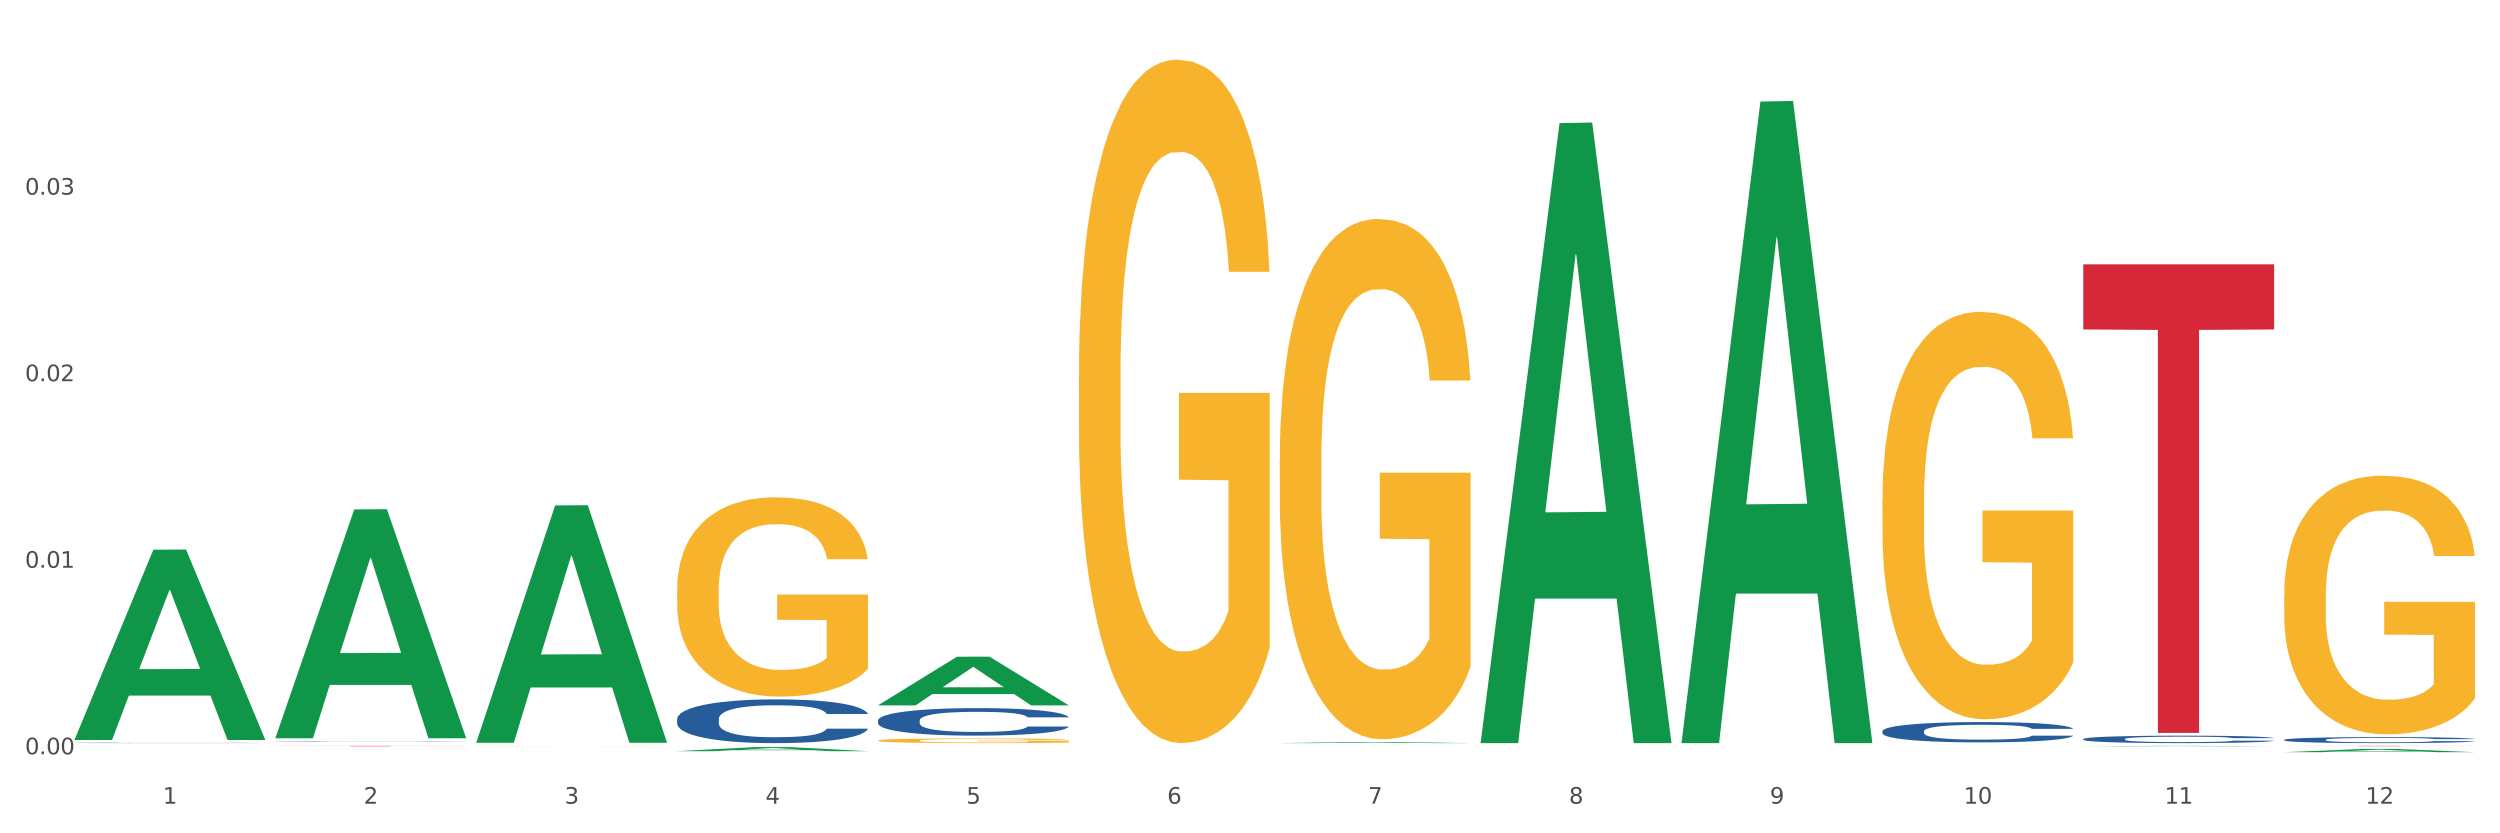 <?xml version="1.0" encoding="utf-8" standalone="no"?>
<!DOCTYPE svg PUBLIC "-//W3C//DTD SVG 1.1//EN"
  "http://www.w3.org/Graphics/SVG/1.1/DTD/svg11.dtd">
<svg xmlns:xlink="http://www.w3.org/1999/xlink" width="1080pt" height="360pt" viewBox="0 0 1080 360" xmlns="http://www.w3.org/2000/svg" version="1.1">
 <rect x="0" y="0" width="1080" height="360" fill="#333333" stroke="none"/>
 <defs>
  <style type="text/css">*{stroke-linejoin: round; stroke-linecap: butt}</style>
 </defs>
 <g id="figure_1">
  <g id="patch_1">
   <path d="M 0 360 
L 1080 360 
L 1080 0 
L 0 0 
z
" style="fill: #ffffff; stroke: #ffffff; stroke-linejoin: miter"/>
  </g>
  <g id="axes_1">
   <g id="matplotlib.axis_1">
    <g id="xtick_1">
     <g id="text_1">
      <!-- 1 -->
      <g style="fill: #4d4d4d" transform="translate(70.342 347.204) scale(0.096 -0.096)">
       <defs>
        <path id="DejaVuSans-31" d="M 794 531 
L 1825 531 
L 1825 4091 
L 703 3866 
L 703 4441 
L 1819 4666 
L 2450 4666 
L 2450 531 
L 3481 531 
L 3481 0 
L 794 0 
L 794 531 
z
" transform="scale(0.016)"/>
       </defs>
       <use xlink:href="#DejaVuSans-31"/>
      </g>
     </g>
    </g>
    <g id="xtick_2">
     <g id="text_2">
      <!-- 2 -->
      <g style="fill: #4d4d4d" transform="translate(157.122 347.204) scale(0.096 -0.096)">
       <defs>
        <path id="DejaVuSans-32" d="M 1228 531 
L 3431 531 
L 3431 0 
L 469 0 
L 469 531 
Q 828 903 1448 1529 
Q 2069 2156 2228 2338 
Q 2531 2678 2651 2914 
Q 2772 3150 2772 3378 
Q 2772 3750 2511 3984 
Q 2250 4219 1831 4219 
Q 1534 4219 1204 4116 
Q 875 4013 500 3803 
L 500 4441 
Q 881 4594 1212 4672 
Q 1544 4750 1819 4750 
Q 2544 4750 2975 4387 
Q 3406 4025 3406 3419 
Q 3406 3131 3298 2873 
Q 3191 2616 2906 2266 
Q 2828 2175 2409 1742 
Q 1991 1309 1228 531 
z
" transform="scale(0.016)"/>
       </defs>
       <use xlink:href="#DejaVuSans-32"/>
      </g>
     </g>
    </g>
    <g id="xtick_3">
     <g id="text_3">
      <!-- 3 -->
      <g style="fill: #4d4d4d" transform="translate(243.902 347.204) scale(0.096 -0.096)">
       <defs>
        <path id="DejaVuSans-33" d="M 2597 2516 
Q 3050 2419 3304 2112 
Q 3559 1806 3559 1356 
Q 3559 666 3084 287 
Q 2609 -91 1734 -91 
Q 1441 -91 1130 -33 
Q 819 25 488 141 
L 488 750 
Q 750 597 1062 519 
Q 1375 441 1716 441 
Q 2309 441 2620 675 
Q 2931 909 2931 1356 
Q 2931 1769 2642 2001 
Q 2353 2234 1838 2234 
L 1294 2234 
L 1294 2753 
L 1863 2753 
Q 2328 2753 2575 2939 
Q 2822 3125 2822 3475 
Q 2822 3834 2567 4026 
Q 2313 4219 1838 4219 
Q 1578 4219 1281 4162 
Q 984 4106 628 3988 
L 628 4550 
Q 988 4650 1302 4700 
Q 1616 4750 1894 4750 
Q 2613 4750 3031 4423 
Q 3450 4097 3450 3541 
Q 3450 3153 3228 2886 
Q 3006 2619 2597 2516 
z
" transform="scale(0.016)"/>
       </defs>
       <use xlink:href="#DejaVuSans-33"/>
      </g>
     </g>
    </g>
    <g id="xtick_4">
     <g id="text_4">
      <!-- 4 -->
      <g style="fill: #4d4d4d" transform="translate(330.683 347.204) scale(0.096 -0.096)">
       <defs>
        <path id="DejaVuSans-34" d="M 2419 4116 
L 825 1625 
L 2419 1625 
L 2419 4116 
z
M 2253 4666 
L 3047 4666 
L 3047 1625 
L 3713 1625 
L 3713 1100 
L 3047 1100 
L 3047 0 
L 2419 0 
L 2419 1100 
L 313 1100 
L 313 1709 
L 2253 4666 
z
" transform="scale(0.016)"/>
       </defs>
       <use xlink:href="#DejaVuSans-34"/>
      </g>
     </g>
    </g>
    <g id="xtick_5">
     <g id="text_5">
      <!-- 5 -->
      <g style="fill: #4d4d4d" transform="translate(417.463 347.204) scale(0.096 -0.096)">
       <defs>
        <path id="DejaVuSans-35" d="M 691 4666 
L 3169 4666 
L 3169 4134 
L 1269 4134 
L 1269 2991 
Q 1406 3038 1543 3061 
Q 1681 3084 1819 3084 
Q 2600 3084 3056 2656 
Q 3513 2228 3513 1497 
Q 3513 744 3044 326 
Q 2575 -91 1722 -91 
Q 1428 -91 1123 -41 
Q 819 9 494 109 
L 494 744 
Q 775 591 1075 516 
Q 1375 441 1709 441 
Q 2250 441 2565 725 
Q 2881 1009 2881 1497 
Q 2881 1984 2565 2268 
Q 2250 2553 1709 2553 
Q 1456 2553 1204 2497 
Q 953 2441 691 2322 
L 691 4666 
z
" transform="scale(0.016)"/>
       </defs>
       <use xlink:href="#DejaVuSans-35"/>
      </g>
     </g>
    </g>
    <g id="xtick_6">
     <g id="text_6">
      <!-- 6 -->
      <g style="fill: #4d4d4d" transform="translate(504.243 347.204) scale(0.096 -0.096)">
       <defs>
        <path id="DejaVuSans-36" d="M 2113 2584 
Q 1688 2584 1439 2293 
Q 1191 2003 1191 1497 
Q 1191 994 1439 701 
Q 1688 409 2113 409 
Q 2538 409 2786 701 
Q 3034 994 3034 1497 
Q 3034 2003 2786 2293 
Q 2538 2584 2113 2584 
z
M 3366 4563 
L 3366 3988 
Q 3128 4100 2886 4159 
Q 2644 4219 2406 4219 
Q 1781 4219 1451 3797 
Q 1122 3375 1075 2522 
Q 1259 2794 1537 2939 
Q 1816 3084 2150 3084 
Q 2853 3084 3261 2657 
Q 3669 2231 3669 1497 
Q 3669 778 3244 343 
Q 2819 -91 2113 -91 
Q 1303 -91 875 529 
Q 447 1150 447 2328 
Q 447 3434 972 4092 
Q 1497 4750 2381 4750 
Q 2619 4750 2861 4703 
Q 3103 4656 3366 4563 
z
" transform="scale(0.016)"/>
       </defs>
       <use xlink:href="#DejaVuSans-36"/>
      </g>
     </g>
    </g>
    <g id="xtick_7">
     <g id="text_7">
      <!-- 7 -->
      <g style="fill: #4d4d4d" transform="translate(591.024 347.204) scale(0.096 -0.096)">
       <defs>
        <path id="DejaVuSans-37" d="M 525 4666 
L 3525 4666 
L 3525 4397 
L 1831 0 
L 1172 0 
L 2766 4134 
L 525 4134 
L 525 4666 
z
" transform="scale(0.016)"/>
       </defs>
       <use xlink:href="#DejaVuSans-37"/>
      </g>
     </g>
    </g>
    <g id="xtick_8">
     <g id="text_8">
      <!-- 8 -->
      <g style="fill: #4d4d4d" transform="translate(677.804 347.204) scale(0.096 -0.096)">
       <defs>
        <path id="DejaVuSans-38" d="M 2034 2216 
Q 1584 2216 1326 1975 
Q 1069 1734 1069 1313 
Q 1069 891 1326 650 
Q 1584 409 2034 409 
Q 2484 409 2743 651 
Q 3003 894 3003 1313 
Q 3003 1734 2745 1975 
Q 2488 2216 2034 2216 
z
M 1403 2484 
Q 997 2584 770 2862 
Q 544 3141 544 3541 
Q 544 4100 942 4425 
Q 1341 4750 2034 4750 
Q 2731 4750 3128 4425 
Q 3525 4100 3525 3541 
Q 3525 3141 3298 2862 
Q 3072 2584 2669 2484 
Q 3125 2378 3379 2068 
Q 3634 1759 3634 1313 
Q 3634 634 3220 271 
Q 2806 -91 2034 -91 
Q 1263 -91 848 271 
Q 434 634 434 1313 
Q 434 1759 690 2068 
Q 947 2378 1403 2484 
z
M 1172 3481 
Q 1172 3119 1398 2916 
Q 1625 2713 2034 2713 
Q 2441 2713 2670 2916 
Q 2900 3119 2900 3481 
Q 2900 3844 2670 4047 
Q 2441 4250 2034 4250 
Q 1625 4250 1398 4047 
Q 1172 3844 1172 3481 
z
" transform="scale(0.016)"/>
       </defs>
       <use xlink:href="#DejaVuSans-38"/>
      </g>
     </g>
    </g>
    <g id="xtick_9">
     <g id="text_9">
      <!-- 9 -->
      <g style="fill: #4d4d4d" transform="translate(764.584 347.204) scale(0.096 -0.096)">
       <defs>
        <path id="DejaVuSans-39" d="M 703 97 
L 703 672 
Q 941 559 1184 500 
Q 1428 441 1663 441 
Q 2288 441 2617 861 
Q 2947 1281 2994 2138 
Q 2813 1869 2534 1725 
Q 2256 1581 1919 1581 
Q 1219 1581 811 2004 
Q 403 2428 403 3163 
Q 403 3881 828 4315 
Q 1253 4750 1959 4750 
Q 2769 4750 3195 4129 
Q 3622 3509 3622 2328 
Q 3622 1225 3098 567 
Q 2575 -91 1691 -91 
Q 1453 -91 1209 -44 
Q 966 3 703 97 
z
M 1959 2075 
Q 2384 2075 2632 2365 
Q 2881 2656 2881 3163 
Q 2881 3666 2632 3958 
Q 2384 4250 1959 4250 
Q 1534 4250 1286 3958 
Q 1038 3666 1038 3163 
Q 1038 2656 1286 2365 
Q 1534 2075 1959 2075 
z
" transform="scale(0.016)"/>
       </defs>
       <use xlink:href="#DejaVuSans-39"/>
      </g>
     </g>
    </g>
    <g id="xtick_10">
     <g id="text_10">
      <!-- 10 -->
      <g style="fill: #4d4d4d" transform="translate(848.311 347.204) scale(0.096 -0.096)">
       <defs>
        <path id="DejaVuSans-30" d="M 2034 4250 
Q 1547 4250 1301 3770 
Q 1056 3291 1056 2328 
Q 1056 1369 1301 889 
Q 1547 409 2034 409 
Q 2525 409 2770 889 
Q 3016 1369 3016 2328 
Q 3016 3291 2770 3770 
Q 2525 4250 2034 4250 
z
M 2034 4750 
Q 2819 4750 3233 4129 
Q 3647 3509 3647 2328 
Q 3647 1150 3233 529 
Q 2819 -91 2034 -91 
Q 1250 -91 836 529 
Q 422 1150 422 2328 
Q 422 3509 836 4129 
Q 1250 4750 2034 4750 
z
" transform="scale(0.016)"/>
       </defs>
       <use xlink:href="#DejaVuSans-31"/>
       <use xlink:href="#DejaVuSans-30" transform="translate(63.623 0)"/>
      </g>
     </g>
    </g>
    <g id="xtick_11">
     <g id="text_11">
      <!-- 11 -->
      <g style="fill: #4d4d4d" transform="translate(935.091 347.204) scale(0.096 -0.096)">
       <use xlink:href="#DejaVuSans-31"/>
       <use xlink:href="#DejaVuSans-31" transform="translate(63.623 0)"/>
      </g>
     </g>
    </g>
    <g id="xtick_12">
     <g id="text_12">
      <!-- 12 -->
      <g style="fill: #4d4d4d" transform="translate(1021.871 347.204) scale(0.096 -0.096)">
       <use xlink:href="#DejaVuSans-31"/>
       <use xlink:href="#DejaVuSans-32" transform="translate(63.623 0)"/>
      </g>
     </g>
    </g>
    <g id="xtick_13"/>
    <g id="xtick_14"/>
    <g id="xtick_15"/>
    <g id="xtick_16"/>
    <g id="xtick_17"/>
    <g id="xtick_18"/>
    <g id="xtick_19"/>
    <g id="xtick_20"/>
    <g id="xtick_21"/>
    <g id="xtick_22"/>
    <g id="xtick_23"/>
   </g>
   <g id="matplotlib.axis_2">
    <g id="ytick_1">
     <g id="text_13">
      <!-- 0.00 -->
      <g style="fill: #4d4d4d" transform="translate(10.8 325.859) scale(0.096 -0.096)">
       <defs>
        <path id="DejaVuSans-2e" d="M 684 794 
L 1344 794 
L 1344 0 
L 684 0 
L 684 794 
z
" transform="scale(0.016)"/>
       </defs>
       <use xlink:href="#DejaVuSans-30"/>
       <use xlink:href="#DejaVuSans-2e" transform="translate(63.623 0)"/>
       <use xlink:href="#DejaVuSans-30" transform="translate(95.41 0)"/>
       <use xlink:href="#DejaVuSans-30" transform="translate(159.033 0)"/>
      </g>
     </g>
    </g>
    <g id="ytick_2">
     <g id="text_14">
      <!-- 0.01 -->
      <g style="fill: #4d4d4d" transform="translate(10.8 245.27) scale(0.096 -0.096)">
       <use xlink:href="#DejaVuSans-30"/>
       <use xlink:href="#DejaVuSans-2e" transform="translate(63.623 0)"/>
       <use xlink:href="#DejaVuSans-30" transform="translate(95.41 0)"/>
       <use xlink:href="#DejaVuSans-31" transform="translate(159.033 0)"/>
      </g>
     </g>
    </g>
    <g id="ytick_3">
     <g id="text_15">
      <!-- 0.02 -->
      <g style="fill: #4d4d4d" transform="translate(10.8 164.68) scale(0.096 -0.096)">
       <use xlink:href="#DejaVuSans-30"/>
       <use xlink:href="#DejaVuSans-2e" transform="translate(63.623 0)"/>
       <use xlink:href="#DejaVuSans-30" transform="translate(95.41 0)"/>
       <use xlink:href="#DejaVuSans-32" transform="translate(159.033 0)"/>
      </g>
     </g>
    </g>
    <g id="ytick_4">
     <g id="text_16">
      <!-- 0.03 -->
      <g style="fill: #4d4d4d" transform="translate(10.8 84.09) scale(0.096 -0.096)">
       <use xlink:href="#DejaVuSans-30"/>
       <use xlink:href="#DejaVuSans-2e" transform="translate(63.623 0)"/>
       <use xlink:href="#DejaVuSans-30" transform="translate(95.41 0)"/>
       <use xlink:href="#DejaVuSans-33" transform="translate(159.033 0)"/>
      </g>
     </g>
    </g>
    <g id="ytick_5"/>
    <g id="ytick_6"/>
    <g id="ytick_7"/>
    <g id="ytick_8"/>
   </g>
   <g id="PolyCollection_1">
    <path d="M 32.175 319.513 
L 32.26 319.436 
L 66.256 237.471 
L 80.365 237.394 
L 114.616 319.667 
L 98.298 319.667 
L 90.904 300.509 
L 55.803 300.509 
L 55.548 300.818 
L 48.408 319.667 
L 32.175 319.667 
L 32.175 319.513 
L 60.222 289.076 
L 86.484 288.998 
L 73.481 254.93 
L 73.311 254.776 
L 73.141 255.007 
L 60.137 288.998 
L 60.222 289.076 
L 32.175 319.513 
z
" clip-path="url(#pcb65a6d8ee)" style="fill: #109648"/>
    <path d="M 813.198 315.87 
L 813.295 315.862 
L 813.295 315.637 
L 813.588 315.333 
L 814.66 314.772 
L 816.024 314.347 
L 818.363 313.85 
L 819.63 313.641 
L 821.286 313.409 
L 824.697 313.032 
L 828.595 312.711 
L 831.323 312.535 
L 833.37 312.423 
L 837.95 312.222 
L 840.581 312.134 
L 843.31 312.062 
L 845.648 312.014 
L 849.546 311.958 
L 852.665 311.934 
L 856.27 311.926 
L 859.291 311.934 
L 863.286 311.966 
L 869.133 312.062 
L 871.375 312.118 
L 874.396 312.214 
L 877.514 312.343 
L 880.048 312.471 
L 882.971 312.655 
L 885.992 312.896 
L 888.915 313.2 
L 890.962 313.481 
L 892.618 313.778 
L 894.08 314.138 
L 895.152 314.531 
L 895.639 314.86 
L 877.806 314.86 
L 877.319 314.563 
L 876.345 314.243 
L 875.37 314.026 
L 874.298 313.85 
L 872.642 313.649 
L 871.18 313.521 
L 868.744 313.369 
L 866.502 313.273 
L 864.651 313.216 
L 862.409 313.168 
L 857.634 313.12 
L 854.224 313.12 
L 852.08 313.136 
L 849.449 313.176 
L 847.207 313.233 
L 844.576 313.329 
L 842.53 313.433 
L 840.484 313.569 
L 839.314 313.665 
L 837.56 313.842 
L 836.391 313.986 
L 834.832 314.235 
L 833.955 314.411 
L 832.395 314.868 
L 831.713 315.205 
L 831.421 315.437 
L 831.226 315.694 
L 831.226 316.944 
L 831.811 317.505 
L 832.298 317.746 
L 833.077 318.018 
L 834.539 318.371 
L 836.683 318.716 
L 838.924 318.964 
L 840.776 319.117 
L 842.53 319.229 
L 844.284 319.317 
L 846.428 319.397 
L 848.182 319.445 
L 850.813 319.493 
L 853.931 319.517 
L 856.368 319.517 
L 861.338 319.477 
L 863.579 319.437 
L 865.723 319.381 
L 868.061 319.293 
L 869.913 319.197 
L 870.985 319.125 
L 872.739 318.972 
L 874.103 318.812 
L 875.273 318.628 
L 876.052 318.467 
L 876.929 318.227 
L 877.611 317.954 
L 877.806 317.81 
L 895.639 317.81 
L 895.25 318.099 
L 894.567 318.379 
L 893.203 318.756 
L 892.131 318.972 
L 890.475 319.237 
L 888.72 319.461 
L 886.284 319.71 
L 884.043 319.894 
L 881.704 320.055 
L 879.171 320.199 
L 874.59 320.399 
L 872.934 320.455 
L 869.426 320.552 
L 866.697 320.608 
L 862.702 320.664 
L 858.609 320.696 
L 854.321 320.704 
L 850.521 320.688 
L 846.33 320.64 
L 843.699 320.592 
L 840.776 320.52 
L 837.365 320.407 
L 834.149 320.271 
L 831.129 320.111 
L 828.303 319.926 
L 825.671 319.718 
L 822.261 319.373 
L 819.727 319.036 
L 817.876 318.724 
L 816.609 318.459 
L 815.342 318.123 
L 814.66 317.89 
L 813.588 317.329 
L 813.198 316.808 
L 813.198 315.87 
z
" clip-path="url(#pcb65a6d8ee)" style="fill: #255c99"/>
    <path d="M 379.296 311.248 
L 379.394 311.237 
L 379.394 310.933 
L 379.686 310.521 
L 380.758 309.761 
L 382.122 309.186 
L 384.461 308.513 
L 385.728 308.231 
L 387.385 307.916 
L 390.795 307.406 
L 394.693 306.972 
L 397.422 306.733 
L 399.468 306.581 
L 404.048 306.31 
L 406.679 306.191 
L 409.408 306.093 
L 411.747 306.028 
L 415.645 305.952 
L 418.763 305.919 
L 422.369 305.909 
L 425.389 305.919 
L 429.385 305.963 
L 435.232 306.093 
L 437.473 306.169 
L 440.494 306.299 
L 443.612 306.473 
L 446.146 306.647 
L 449.069 306.896 
L 452.09 307.222 
L 455.014 307.634 
L 457.06 308.014 
L 458.717 308.415 
L 460.178 308.904 
L 461.25 309.436 
L 461.738 309.88 
L 443.905 309.88 
L 443.417 309.479 
L 442.443 309.045 
L 441.468 308.752 
L 440.396 308.513 
L 438.74 308.242 
L 437.278 308.068 
L 434.842 307.862 
L 432.601 307.732 
L 430.749 307.656 
L 428.508 307.591 
L 423.733 307.526 
L 420.322 307.526 
L 418.178 307.547 
L 415.547 307.602 
L 413.306 307.677 
L 410.675 307.808 
L 408.628 307.949 
L 406.582 308.133 
L 405.413 308.263 
L 403.658 308.502 
L 402.489 308.698 
L 400.93 309.034 
L 400.053 309.273 
L 398.494 309.891 
L 397.812 310.347 
L 397.519 310.662 
L 397.324 311.009 
L 397.324 312.702 
L 397.909 313.462 
L 398.396 313.787 
L 399.176 314.156 
L 400.638 314.634 
L 402.781 315.1 
L 405.023 315.437 
L 406.874 315.643 
L 408.628 315.795 
L 410.382 315.914 
L 412.526 316.023 
L 414.28 316.088 
L 416.911 316.153 
L 420.03 316.185 
L 422.466 316.185 
L 427.436 316.131 
L 429.677 316.077 
L 431.821 316.001 
L 434.16 315.882 
L 436.011 315.751 
L 437.083 315.654 
L 438.837 315.447 
L 440.202 315.23 
L 441.371 314.981 
L 442.151 314.764 
L 443.028 314.438 
L 443.71 314.069 
L 443.905 313.874 
L 461.738 313.874 
L 461.348 314.265 
L 460.666 314.644 
L 459.301 315.154 
L 458.23 315.447 
L 456.573 315.806 
L 454.819 316.109 
L 452.383 316.446 
L 450.141 316.695 
L 447.803 316.912 
L 445.269 317.108 
L 440.689 317.379 
L 439.032 317.455 
L 435.524 317.585 
L 432.795 317.661 
L 428.8 317.737 
L 424.707 317.781 
L 420.42 317.791 
L 416.619 317.77 
L 412.429 317.705 
L 409.798 317.64 
L 406.874 317.542 
L 403.464 317.39 
L 400.248 317.205 
L 397.227 316.988 
L 394.401 316.739 
L 391.77 316.457 
L 388.359 315.99 
L 385.825 315.534 
L 383.974 315.111 
L 382.707 314.753 
L 381.44 314.297 
L 380.758 313.982 
L 379.686 313.223 
L 379.296 312.517 
L 379.296 311.248 
z
" clip-path="url(#pcb65a6d8ee)" style="fill: #255c99"/>
    <path d="M 292.516 310.621 
L 292.613 310.603 
L 292.613 310.12 
L 292.906 309.464 
L 293.978 308.256 
L 295.342 307.342 
L 297.681 306.272 
L 298.948 305.823 
L 300.604 305.323 
L 304.015 304.512 
L 307.913 303.822 
L 310.641 303.442 
L 312.688 303.2 
L 317.268 302.769 
L 319.899 302.579 
L 322.628 302.424 
L 324.966 302.32 
L 328.864 302.199 
L 331.983 302.148 
L 335.588 302.13 
L 338.609 302.148 
L 342.604 302.217 
L 348.451 302.424 
L 350.693 302.545 
L 353.714 302.752 
L 356.832 303.028 
L 359.366 303.304 
L 362.289 303.701 
L 365.31 304.218 
L 368.233 304.874 
L 370.28 305.478 
L 371.936 306.117 
L 373.398 306.893 
L 374.47 307.739 
L 374.957 308.446 
L 357.124 308.446 
L 356.637 307.808 
L 355.663 307.118 
L 354.688 306.652 
L 353.616 306.272 
L 351.96 305.841 
L 350.498 305.564 
L 348.062 305.237 
L 345.82 305.03 
L 343.969 304.909 
L 341.727 304.805 
L 336.952 304.702 
L 333.542 304.702 
L 331.398 304.736 
L 328.767 304.822 
L 326.525 304.943 
L 323.894 305.15 
L 321.848 305.375 
L 319.802 305.668 
L 318.632 305.875 
L 316.878 306.255 
L 315.709 306.565 
L 314.15 307.1 
L 313.273 307.48 
L 311.713 308.463 
L 311.031 309.188 
L 310.739 309.689 
L 310.544 310.241 
L 310.544 312.933 
L 311.129 314.141 
L 311.616 314.658 
L 312.395 315.245 
L 313.857 316.004 
L 316.001 316.746 
L 318.242 317.281 
L 320.094 317.609 
L 321.848 317.851 
L 323.602 318.041 
L 325.746 318.213 
L 327.5 318.317 
L 330.131 318.42 
L 333.249 318.472 
L 335.686 318.472 
L 340.655 318.386 
L 342.897 318.3 
L 345.041 318.179 
L 347.379 317.989 
L 349.231 317.782 
L 350.303 317.627 
L 352.057 317.299 
L 353.421 316.954 
L 354.591 316.557 
L 355.37 316.212 
L 356.247 315.694 
L 356.929 315.107 
L 357.124 314.797 
L 374.957 314.797 
L 374.568 315.418 
L 373.885 316.022 
L 372.521 316.833 
L 371.449 317.299 
L 369.793 317.868 
L 368.038 318.351 
L 365.602 318.886 
L 363.361 319.283 
L 361.022 319.628 
L 358.489 319.939 
L 353.908 320.37 
L 352.252 320.491 
L 348.744 320.698 
L 346.015 320.819 
L 342.02 320.94 
L 337.927 321.009 
L 333.639 321.026 
L 329.839 320.992 
L 325.648 320.888 
L 323.017 320.784 
L 320.094 320.629 
L 316.683 320.388 
L 313.467 320.094 
L 310.447 319.749 
L 307.621 319.352 
L 304.989 318.904 
L 301.579 318.161 
L 299.045 317.437 
L 297.194 316.764 
L 295.927 316.194 
L 294.66 315.47 
L 293.978 314.969 
L 292.906 313.761 
L 292.516 312.64 
L 292.516 310.621 
z
" clip-path="url(#pcb65a6d8ee)" style="fill: #255c99"/>
    <path d="M 118.955 320.211 
L 119.053 320.211 
L 119.053 320.206 
L 119.345 320.2 
L 120.417 320.187 
L 121.781 320.178 
L 124.12 320.167 
L 125.387 320.163 
L 127.044 320.158 
L 130.454 320.149 
L 134.352 320.142 
L 137.081 320.138 
L 139.127 320.136 
L 143.707 320.132 
L 146.338 320.13 
L 149.067 320.128 
L 151.406 320.127 
L 155.304 320.126 
L 158.422 320.125 
L 162.028 320.125 
L 165.048 320.125 
L 169.044 320.126 
L 174.891 320.128 
L 177.132 320.129 
L 180.153 320.131 
L 183.271 320.134 
L 185.805 320.137 
L 188.728 320.141 
L 191.749 320.146 
L 194.673 320.153 
L 196.719 320.159 
L 198.376 320.166 
L 199.837 320.173 
L 200.909 320.182 
L 201.397 320.189 
L 183.564 320.189 
L 183.076 320.183 
L 182.102 320.176 
L 181.127 320.171 
L 180.055 320.167 
L 178.399 320.163 
L 176.937 320.16 
L 174.501 320.157 
L 172.26 320.155 
L 170.408 320.153 
L 168.167 320.152 
L 163.392 320.151 
L 159.981 320.151 
L 157.837 320.152 
L 155.206 320.152 
L 152.965 320.154 
L 150.334 320.156 
L 148.287 320.158 
L 146.241 320.161 
L 145.071 320.163 
L 143.317 320.167 
L 142.148 320.17 
L 140.589 320.176 
L 139.712 320.179 
L 138.153 320.189 
L 137.471 320.197 
L 137.178 320.202 
L 136.983 320.207 
L 136.983 320.235 
L 137.568 320.247 
L 138.055 320.252 
L 138.835 320.258 
L 140.297 320.266 
L 142.44 320.274 
L 144.682 320.279 
L 146.533 320.282 
L 148.287 320.285 
L 150.041 320.287 
L 152.185 320.288 
L 153.939 320.29 
L 156.57 320.291 
L 159.689 320.291 
L 162.125 320.291 
L 167.095 320.29 
L 169.336 320.289 
L 171.48 320.288 
L 173.819 320.286 
L 175.67 320.284 
L 176.742 320.282 
L 178.496 320.279 
L 179.861 320.276 
L 181.03 320.272 
L 181.81 320.268 
L 182.687 320.263 
L 183.369 320.257 
L 183.564 320.254 
L 201.397 320.254 
L 201.007 320.26 
L 200.325 320.266 
L 198.96 320.274 
L 197.889 320.279 
L 196.232 320.285 
L 194.478 320.29 
L 192.042 320.295 
L 189.8 320.299 
L 187.462 320.303 
L 184.928 320.306 
L 180.348 320.31 
L 178.691 320.312 
L 175.183 320.314 
L 172.454 320.315 
L 168.459 320.316 
L 164.366 320.317 
L 160.079 320.317 
L 156.278 320.317 
L 152.088 320.316 
L 149.457 320.315 
L 146.533 320.313 
L 143.123 320.311 
L 139.907 320.308 
L 136.886 320.304 
L 134.06 320.3 
L 131.429 320.295 
L 128.018 320.288 
L 125.484 320.281 
L 123.633 320.274 
L 122.366 320.268 
L 121.099 320.261 
L 120.417 320.256 
L 119.345 320.243 
L 118.955 320.232 
L 118.955 320.211 
z
" clip-path="url(#pcb65a6d8ee)" style="fill: #255c99"/>
    <path d="M 205.736 322.306 
L 205.833 322.306 
L 205.833 322.304 
L 206.028 322.302 
L 207.001 322.298 
L 208.461 322.294 
L 209.532 322.292 
L 210.602 322.291 
L 211.868 322.289 
L 213.425 322.288 
L 216.248 322.285 
L 218 322.284 
L 220.141 322.283 
L 224.034 322.281 
L 226.857 322.28 
L 229.777 322.279 
L 234.546 322.278 
L 237.661 322.278 
L 240.97 322.278 
L 244.961 322.277 
L 247.978 322.277 
L 254.597 322.277 
L 260.242 322.278 
L 262.968 322.278 
L 266.472 322.279 
L 268.321 322.279 
L 271.338 322.28 
L 274.453 322.282 
L 276.594 322.283 
L 279.806 322.284 
L 282.24 322.286 
L 284.478 322.289 
L 285.646 322.29 
L 286.522 322.292 
L 287.301 322.294 
L 288.08 322.296 
L 270.56 322.296 
L 269.878 322.294 
L 268.808 322.292 
L 267.25 322.291 
L 265.888 322.29 
L 263.552 322.288 
L 261.41 322.287 
L 259.172 322.287 
L 256.446 322.286 
L 254.305 322.286 
L 251.288 322.286 
L 245.35 322.286 
L 241.36 322.286 
L 238.634 322.287 
L 236.882 322.287 
L 235.325 322.288 
L 233.573 322.288 
L 231.529 322.29 
L 230.069 322.291 
L 228.609 322.292 
L 227.441 322.293 
L 226.37 322.295 
L 225.494 322.297 
L 224.813 322.298 
L 224.229 322.3 
L 223.742 322.304 
L 223.742 322.312 
L 223.937 322.313 
L 224.424 322.316 
L 225.008 322.317 
L 225.981 322.32 
L 226.857 322.321 
L 228.512 322.323 
L 230.361 322.325 
L 231.821 322.326 
L 233.281 322.327 
L 235.812 322.328 
L 238.634 322.329 
L 241.068 322.329 
L 244.377 322.33 
L 246.616 322.33 
L 248.562 322.33 
L 253.332 322.33 
L 256.738 322.33 
L 260.534 322.33 
L 263.454 322.329 
L 265.888 322.329 
L 268.613 322.328 
L 270.365 322.327 
L 270.365 322.315 
L 248.952 322.315 
L 248.952 322.307 
L 288.177 322.307 
L 288.177 322.33 
L 286.522 322.331 
L 284.673 322.332 
L 282.726 322.333 
L 279.806 322.334 
L 276.302 322.335 
L 273.188 322.336 
L 269.878 322.337 
L 265.985 322.338 
L 260.924 322.338 
L 257.809 322.338 
L 253.916 322.338 
L 249.341 322.339 
L 245.35 322.338 
L 241.457 322.338 
L 237.369 322.338 
L 233.378 322.337 
L 230.361 322.336 
L 227.344 322.335 
L 224.132 322.334 
L 221.601 322.333 
L 219.654 322.332 
L 217.513 322.331 
L 215.177 322.329 
L 213.425 322.328 
L 211.868 322.326 
L 210.213 322.324 
L 209.045 322.322 
L 207.877 322.32 
L 207.196 322.318 
L 206.417 322.316 
L 205.833 322.312 
L 205.736 322.306 
z
" clip-path="url(#pcb65a6d8ee)" style="fill: #f7b32b"/>
    <path d="M 292.516 254.625 
L 292.613 254.546 
L 292.613 251.715 
L 292.808 249.277 
L 293.781 243.379 
L 295.241 238.503 
L 296.312 235.908 
L 297.383 233.785 
L 298.648 231.662 
L 300.205 229.46 
L 303.028 226.235 
L 304.78 224.584 
L 306.921 222.854 
L 310.815 220.337 
L 313.637 218.922 
L 316.557 217.742 
L 321.327 216.327 
L 324.441 215.697 
L 327.751 215.226 
L 331.741 214.911 
L 334.759 214.832 
L 341.377 215.068 
L 347.023 215.776 
L 349.748 216.327 
L 353.252 217.27 
L 355.101 217.899 
L 358.119 219.158 
L 361.233 220.809 
L 363.375 222.225 
L 366.587 224.899 
L 369.02 227.572 
L 371.259 230.875 
L 372.427 233.156 
L 373.303 235.279 
L 374.081 237.717 
L 374.86 241.57 
L 357.34 241.57 
L 356.659 238.818 
L 355.588 236.223 
L 354.031 233.706 
L 352.668 232.134 
L 350.332 230.167 
L 348.191 228.909 
L 345.952 227.966 
L 343.227 227.179 
L 341.085 226.786 
L 338.068 226.471 
L 332.131 226.55 
L 328.14 227.179 
L 325.415 227.966 
L 323.663 228.673 
L 322.105 229.46 
L 320.353 230.561 
L 318.309 232.212 
L 316.849 233.706 
L 315.389 235.594 
L 314.221 237.481 
L 313.151 239.683 
L 312.275 242.042 
L 311.593 244.48 
L 311.009 247.469 
L 310.523 252.423 
L 310.523 263.197 
L 310.717 265.635 
L 311.204 268.859 
L 311.788 271.297 
L 312.761 274.207 
L 313.637 276.173 
L 315.292 279.004 
L 317.141 281.363 
L 318.601 282.857 
L 320.061 284.115 
L 322.592 285.846 
L 325.415 287.261 
L 327.848 288.126 
L 331.157 288.913 
L 333.396 289.227 
L 335.343 289.384 
L 340.112 289.384 
L 343.519 289.148 
L 347.315 288.598 
L 350.235 287.89 
L 352.668 287.025 
L 355.393 285.61 
L 357.145 284.273 
L 357.145 267.837 
L 335.732 267.758 
L 335.732 256.827 
L 374.957 256.827 
L 374.957 288.913 
L 373.303 290.564 
L 371.453 292.058 
L 369.507 293.395 
L 366.587 295.047 
L 363.083 296.619 
L 359.968 297.72 
L 356.659 298.664 
L 352.765 299.529 
L 347.704 300.316 
L 344.589 300.63 
L 340.696 300.866 
L 336.121 300.945 
L 332.131 300.787 
L 328.237 300.394 
L 324.149 299.686 
L 320.159 298.664 
L 317.141 297.642 
L 314.124 296.383 
L 310.912 294.732 
L 308.381 293.159 
L 306.435 291.744 
L 304.293 289.935 
L 301.957 287.576 
L 300.205 285.452 
L 298.648 283.25 
L 296.993 280.419 
L 295.825 277.981 
L 294.657 274.914 
L 293.976 272.634 
L 293.197 269.095 
L 292.613 264.141 
L 292.516 254.625 
z
" clip-path="url(#pcb65a6d8ee)" style="fill: #f7b32b"/>
    <path d="M 899.978 319.255 
L 900.076 319.252 
L 900.076 319.17 
L 900.368 319.058 
L 901.44 318.853 
L 902.804 318.697 
L 905.143 318.515 
L 906.41 318.439 
L 908.067 318.354 
L 911.477 318.216 
L 915.375 318.098 
L 918.104 318.033 
L 920.15 317.992 
L 924.73 317.919 
L 927.361 317.887 
L 930.09 317.86 
L 932.429 317.843 
L 936.327 317.822 
L 939.445 317.813 
L 943.051 317.81 
L 946.071 317.813 
L 950.067 317.825 
L 955.914 317.86 
L 958.155 317.881 
L 961.176 317.916 
L 964.294 317.963 
L 966.828 318.01 
L 969.751 318.077 
L 972.772 318.166 
L 975.696 318.277 
L 977.742 318.38 
L 979.399 318.489 
L 980.86 318.621 
L 981.932 318.765 
L 982.42 318.885 
L 964.587 318.885 
L 964.099 318.776 
L 963.125 318.659 
L 962.15 318.58 
L 961.078 318.515 
L 959.422 318.442 
L 957.96 318.395 
L 955.524 318.339 
L 953.283 318.304 
L 951.431 318.283 
L 949.19 318.265 
L 944.415 318.248 
L 941.004 318.248 
L 938.86 318.254 
L 936.229 318.268 
L 933.988 318.289 
L 931.357 318.324 
L 929.31 318.362 
L 927.264 318.412 
L 926.095 318.448 
L 924.34 318.512 
L 923.171 318.565 
L 921.612 318.656 
L 920.735 318.721 
L 919.176 318.888 
L 918.494 319.011 
L 918.201 319.097 
L 918.006 319.191 
L 918.006 319.649 
L 918.591 319.854 
L 919.078 319.942 
L 919.858 320.042 
L 921.32 320.171 
L 923.463 320.298 
L 925.705 320.389 
L 927.556 320.445 
L 929.31 320.486 
L 931.064 320.518 
L 933.208 320.547 
L 934.962 320.565 
L 937.593 320.583 
L 940.712 320.591 
L 943.148 320.591 
L 948.118 320.577 
L 950.359 320.562 
L 952.503 320.541 
L 954.842 320.509 
L 956.693 320.474 
L 957.765 320.447 
L 959.519 320.392 
L 960.884 320.333 
L 962.053 320.265 
L 962.833 320.207 
L 963.71 320.119 
L 964.392 320.019 
L 964.587 319.966 
L 982.42 319.966 
L 982.03 320.072 
L 981.348 320.174 
L 979.983 320.312 
L 978.912 320.392 
L 977.255 320.489 
L 975.501 320.571 
L 973.065 320.662 
L 970.823 320.729 
L 968.485 320.788 
L 965.951 320.841 
L 961.371 320.914 
L 959.714 320.935 
L 956.206 320.97 
L 953.477 320.991 
L 949.482 321.011 
L 945.389 321.023 
L 941.102 321.026 
L 937.301 321.02 
L 933.111 321.003 
L 930.48 320.985 
L 927.556 320.958 
L 924.146 320.917 
L 920.93 320.867 
L 917.909 320.809 
L 915.083 320.741 
L 912.452 320.665 
L 909.041 320.539 
L 906.507 320.415 
L 904.656 320.301 
L 903.389 320.204 
L 902.122 320.08 
L 901.44 319.995 
L 900.368 319.79 
L 899.978 319.599 
L 899.978 319.255 
z
" clip-path="url(#pcb65a6d8ee)" style="fill: #255c99"/>
    <path d="M 379.296 319.924 
L 379.394 319.922 
L 379.394 319.855 
L 379.588 319.797 
L 380.562 319.656 
L 382.022 319.54 
L 383.092 319.479 
L 384.163 319.428 
L 385.428 319.378 
L 386.986 319.325 
L 389.808 319.249 
L 391.56 319.209 
L 393.702 319.168 
L 397.595 319.108 
L 400.418 319.075 
L 403.338 319.046 
L 408.107 319.013 
L 411.222 318.998 
L 414.531 318.987 
L 418.522 318.979 
L 421.539 318.977 
L 428.158 318.983 
L 433.803 319 
L 436.528 319.013 
L 440.032 319.035 
L 441.882 319.05 
L 444.899 319.08 
L 448.014 319.119 
L 450.155 319.153 
L 453.367 319.217 
L 455.8 319.28 
L 458.039 319.359 
L 459.207 319.413 
L 460.083 319.464 
L 460.862 319.522 
L 461.64 319.613 
L 444.12 319.613 
L 443.439 319.548 
L 442.368 319.486 
L 440.811 319.426 
L 439.448 319.389 
L 437.112 319.342 
L 434.971 319.312 
L 432.732 319.29 
L 430.007 319.271 
L 427.866 319.262 
L 424.848 319.254 
L 418.911 319.256 
L 414.92 319.271 
L 412.195 319.29 
L 410.443 319.307 
L 408.886 319.325 
L 407.134 319.351 
L 405.09 319.391 
L 403.63 319.426 
L 402.17 319.471 
L 401.002 319.516 
L 399.931 319.569 
L 399.055 319.625 
L 398.374 319.683 
L 397.79 319.754 
L 397.303 319.872 
L 397.303 320.128 
L 397.498 320.186 
L 397.984 320.263 
L 398.568 320.321 
L 399.542 320.39 
L 400.418 320.437 
L 402.072 320.504 
L 403.922 320.56 
L 405.382 320.596 
L 406.842 320.626 
L 409.372 320.667 
L 412.195 320.7 
L 414.628 320.721 
L 417.938 320.74 
L 420.176 320.747 
L 422.123 320.751 
L 426.892 320.751 
L 430.299 320.745 
L 434.095 320.732 
L 437.015 320.715 
L 439.448 320.695 
L 442.174 320.661 
L 443.926 320.629 
L 443.926 320.238 
L 422.512 320.236 
L 422.512 319.976 
L 461.738 319.976 
L 461.738 320.74 
L 460.083 320.779 
L 458.234 320.815 
L 456.287 320.846 
L 453.367 320.886 
L 449.863 320.923 
L 446.748 320.949 
L 443.439 320.972 
L 439.546 320.992 
L 434.484 321.011 
L 431.37 321.019 
L 427.476 321.024 
L 422.902 321.026 
L 418.911 321.022 
L 415.018 321.013 
L 410.93 320.996 
L 406.939 320.972 
L 403.922 320.947 
L 400.904 320.918 
L 397.692 320.878 
L 395.162 320.841 
L 393.215 320.807 
L 391.074 320.764 
L 388.738 320.708 
L 386.986 320.657 
L 385.428 320.605 
L 383.774 320.538 
L 382.606 320.48 
L 381.438 320.407 
L 380.756 320.352 
L 379.978 320.268 
L 379.394 320.15 
L 379.296 319.924 
z
" clip-path="url(#pcb65a6d8ee)" style="fill: #f7b32b"/>
    <path d="M 552.857 198.45 
L 552.954 198.245 
L 552.954 190.855 
L 553.149 184.492 
L 554.122 169.097 
L 555.582 156.37 
L 556.653 149.596 
L 557.724 144.054 
L 558.989 138.512 
L 560.546 132.764 
L 563.369 124.348 
L 565.121 120.037 
L 567.262 115.521 
L 571.156 108.953 
L 573.978 105.258 
L 576.898 102.179 
L 581.668 98.484 
L 584.782 96.842 
L 588.092 95.61 
L 592.082 94.789 
L 595.1 94.584 
L 601.718 95.2 
L 607.364 97.047 
L 610.089 98.484 
L 613.593 100.947 
L 615.442 102.589 
L 618.46 105.874 
L 621.574 110.184 
L 623.716 113.879 
L 626.928 120.858 
L 629.361 127.838 
L 631.6 136.459 
L 632.768 142.412 
L 633.644 147.954 
L 634.422 154.317 
L 635.201 164.376 
L 617.681 164.376 
L 617 157.191 
L 615.929 150.417 
L 614.372 143.849 
L 613.009 139.743 
L 610.673 134.612 
L 608.532 131.327 
L 606.293 128.864 
L 603.568 126.811 
L 601.426 125.785 
L 598.409 124.964 
L 592.472 125.169 
L 588.481 126.811 
L 585.756 128.864 
L 584.004 130.711 
L 582.446 132.764 
L 580.694 135.638 
L 578.65 139.949 
L 577.19 143.849 
L 575.73 148.775 
L 574.562 153.702 
L 573.492 159.449 
L 572.616 165.607 
L 571.934 171.971 
L 571.35 179.771 
L 570.864 192.703 
L 570.864 220.825 
L 571.058 227.188 
L 571.545 235.604 
L 572.129 241.967 
L 573.102 249.562 
L 573.978 254.694 
L 575.633 262.084 
L 577.482 268.242 
L 578.942 272.142 
L 580.402 275.426 
L 582.933 279.942 
L 585.756 283.637 
L 588.189 285.895 
L 591.498 287.948 
L 593.737 288.769 
L 595.684 289.179 
L 600.453 289.179 
L 603.86 288.564 
L 607.656 287.127 
L 610.576 285.279 
L 613.009 283.021 
L 615.734 279.326 
L 617.486 275.837 
L 617.486 232.936 
L 596.073 232.73 
L 596.073 204.198 
L 635.298 204.198 
L 635.298 287.948 
L 633.644 292.258 
L 631.794 296.159 
L 629.848 299.648 
L 626.928 303.959 
L 623.424 308.064 
L 620.309 310.938 
L 617 313.401 
L 613.106 315.659 
L 608.045 317.712 
L 604.93 318.533 
L 601.037 319.149 
L 596.462 319.354 
L 592.472 318.944 
L 588.578 317.917 
L 584.49 316.07 
L 580.5 313.401 
L 577.482 310.733 
L 574.465 307.448 
L 571.253 303.138 
L 568.722 299.032 
L 566.776 295.338 
L 564.634 290.616 
L 562.298 284.458 
L 560.546 278.916 
L 558.989 273.168 
L 557.334 265.779 
L 556.166 259.415 
L 554.998 251.41 
L 554.317 245.457 
L 553.538 236.22 
L 552.954 223.288 
L 552.857 198.45 
z
" clip-path="url(#pcb65a6d8ee)" style="fill: #f7b32b"/>
    <path d="M 813.198 216.05 
L 813.295 215.889 
L 813.295 210.102 
L 813.49 205.118 
L 814.463 193.061 
L 815.923 183.093 
L 816.994 177.788 
L 818.065 173.447 
L 819.33 169.107 
L 820.887 164.605 
L 823.71 158.014 
L 825.462 154.638 
L 827.603 151.101 
L 831.497 145.957 
L 834.319 143.063 
L 837.239 140.652 
L 842.009 137.758 
L 845.123 136.472 
L 848.433 135.507 
L 852.423 134.864 
L 855.441 134.703 
L 862.059 135.186 
L 867.705 136.633 
L 870.43 137.758 
L 873.934 139.687 
L 875.783 140.973 
L 878.801 143.545 
L 881.915 146.921 
L 884.057 149.815 
L 887.269 155.281 
L 889.702 160.747 
L 891.941 167.499 
L 893.109 172.161 
L 893.985 176.502 
L 894.763 181.486 
L 895.542 189.363 
L 878.022 189.363 
L 877.341 183.736 
L 876.27 178.431 
L 874.713 173.287 
L 873.35 170.071 
L 871.014 166.052 
L 868.873 163.48 
L 866.634 161.551 
L 863.909 159.943 
L 861.767 159.139 
L 858.75 158.496 
L 852.813 158.657 
L 848.822 159.943 
L 846.097 161.551 
L 844.345 162.998 
L 842.787 164.605 
L 841.035 166.856 
L 838.991 170.232 
L 837.531 173.287 
L 836.071 177.145 
L 834.903 181.003 
L 833.833 185.505 
L 832.957 190.328 
L 832.275 195.311 
L 831.691 201.42 
L 831.205 211.549 
L 831.205 233.573 
L 831.399 238.557 
L 831.886 245.148 
L 832.47 250.132 
L 833.443 256.08 
L 834.319 260.099 
L 835.974 265.887 
L 837.823 270.71 
L 839.283 273.764 
L 840.743 276.336 
L 843.274 279.873 
L 846.097 282.767 
L 848.53 284.535 
L 851.839 286.143 
L 854.078 286.786 
L 856.025 287.108 
L 860.794 287.108 
L 864.201 286.625 
L 867.997 285.5 
L 870.917 284.053 
L 873.35 282.285 
L 876.075 279.391 
L 877.827 276.658 
L 877.827 243.058 
L 856.414 242.898 
L 856.414 220.551 
L 895.639 220.551 
L 895.639 286.143 
L 893.985 289.519 
L 892.135 292.574 
L 890.189 295.307 
L 887.269 298.683 
L 883.765 301.898 
L 880.65 304.149 
L 877.341 306.078 
L 873.447 307.846 
L 868.386 309.454 
L 865.271 310.097 
L 861.378 310.579 
L 856.803 310.74 
L 852.813 310.418 
L 848.919 309.615 
L 844.831 308.168 
L 840.841 306.078 
L 837.823 303.988 
L 834.806 301.416 
L 831.594 298.04 
L 829.063 294.824 
L 827.117 291.931 
L 824.975 288.233 
L 822.639 283.41 
L 820.887 279.069 
L 819.33 274.568 
L 817.675 268.781 
L 816.507 263.797 
L 815.339 257.527 
L 814.658 252.865 
L 813.879 245.631 
L 813.295 235.502 
L 813.198 216.05 
z
" clip-path="url(#pcb65a6d8ee)" style="fill: #f7b32b"/>
    <path d="M 986.759 257.135 
L 986.856 257.033 
L 986.856 253.359 
L 987.051 250.196 
L 988.024 242.542 
L 989.484 236.215 
L 990.555 232.847 
L 991.625 230.092 
L 992.891 227.336 
L 994.448 224.479 
L 997.271 220.295 
L 999.023 218.151 
L 1001.164 215.906 
L 1005.057 212.641 
L 1007.88 210.804 
L 1010.8 209.273 
L 1015.569 207.436 
L 1018.684 206.62 
L 1021.993 206.007 
L 1025.984 205.599 
L 1029.001 205.497 
L 1035.62 205.803 
L 1041.265 206.722 
L 1043.991 207.436 
L 1047.495 208.661 
L 1049.344 209.477 
L 1052.361 211.11 
L 1055.476 213.253 
L 1057.617 215.09 
L 1060.829 218.56 
L 1063.263 222.029 
L 1065.501 226.316 
L 1066.669 229.275 
L 1067.545 232.03 
L 1068.324 235.194 
L 1069.103 240.195 
L 1051.583 240.195 
L 1050.901 236.623 
L 1049.831 233.255 
L 1048.273 229.989 
L 1046.911 227.948 
L 1044.575 225.397 
L 1042.433 223.764 
L 1040.195 222.54 
L 1037.469 221.519 
L 1035.328 221.009 
L 1032.311 220.601 
L 1026.373 220.703 
L 1022.383 221.519 
L 1019.657 222.54 
L 1017.905 223.458 
L 1016.348 224.479 
L 1014.596 225.907 
L 1012.552 228.05 
L 1011.092 229.989 
L 1009.632 232.439 
L 1008.464 234.888 
L 1007.393 237.745 
L 1006.517 240.807 
L 1005.836 243.971 
L 1005.252 247.849 
L 1004.765 254.278 
L 1004.765 268.259 
L 1004.96 271.422 
L 1005.447 275.607 
L 1006.031 278.77 
L 1007.004 282.546 
L 1007.88 285.097 
L 1009.535 288.771 
L 1011.384 291.833 
L 1012.844 293.772 
L 1014.304 295.405 
L 1016.835 297.65 
L 1019.657 299.487 
L 1022.091 300.609 
L 1025.4 301.63 
L 1027.639 302.038 
L 1029.585 302.242 
L 1034.355 302.242 
L 1037.761 301.936 
L 1041.557 301.222 
L 1044.477 300.303 
L 1046.911 299.181 
L 1049.636 297.344 
L 1051.388 295.609 
L 1051.388 274.28 
L 1029.975 274.178 
L 1029.975 259.993 
L 1069.2 259.993 
L 1069.2 301.63 
L 1067.545 303.773 
L 1065.696 305.712 
L 1063.749 307.447 
L 1060.829 309.59 
L 1057.325 311.631 
L 1054.211 313.06 
L 1050.901 314.284 
L 1047.008 315.407 
L 1041.947 316.427 
L 1038.832 316.836 
L 1034.939 317.142 
L 1030.364 317.244 
L 1026.373 317.04 
L 1022.48 316.529 
L 1018.392 315.611 
L 1014.401 314.284 
L 1011.384 312.958 
L 1008.367 311.325 
L 1005.155 309.182 
L 1002.624 307.141 
L 1000.677 305.304 
L 998.536 302.956 
L 996.2 299.895 
L 994.448 297.14 
L 992.891 294.282 
L 991.236 290.608 
L 990.068 287.445 
L 988.9 283.465 
L 988.219 280.505 
L 987.44 275.913 
L 986.856 269.483 
L 986.759 257.135 
z
" clip-path="url(#pcb65a6d8ee)" style="fill: #f7b32b"/>
    <path d="M 118.955 322.212 
L 201.397 322.212 
L 201.397 322.236 
L 168.967 322.236 
L 168.967 322.383 
L 151.189 322.383 
L 151.189 322.236 
L 118.955 322.236 
L 118.955 322.212 
L 118.955 322.212 
z
" clip-path="url(#pcb65a6d8ee)" style="fill: #d62839"/>
    <path d="M 899.978 114.197 
L 982.42 114.197 
L 982.42 142.328 
L 949.99 142.518 
L 949.99 316.624 
L 932.213 316.624 
L 932.213 142.518 
L 899.978 142.328 
L 899.978 114.387 
L 899.978 114.197 
z
" clip-path="url(#pcb65a6d8ee)" style="fill: #d62839"/>
    <path d="M 986.759 322.212 
L 1069.2 322.212 
L 1069.2 322.232 
L 1036.77 322.232 
L 1036.77 322.356 
L 1018.993 322.356 
L 1018.993 322.232 
L 986.759 322.232 
L 986.759 322.212 
L 986.759 322.212 
z
" clip-path="url(#pcb65a6d8ee)" style="fill: #d62839"/>
    <path d="M 466.077 162.188 
L 466.174 161.918 
L 466.174 152.212 
L 466.369 143.853 
L 467.342 123.632 
L 468.802 106.915 
L 469.873 98.018 
L 470.943 90.738 
L 472.209 83.458 
L 473.766 75.909 
L 476.589 64.855 
L 478.341 59.192 
L 480.482 53.261 
L 484.375 44.633 
L 487.198 39.78 
L 490.118 35.735 
L 494.887 30.882 
L 498.002 28.725 
L 501.311 27.108 
L 505.302 26.029 
L 508.319 25.759 
L 514.938 26.568 
L 520.583 28.995 
L 523.309 30.882 
L 526.813 34.118 
L 528.662 36.275 
L 531.679 40.589 
L 534.794 46.251 
L 536.935 51.104 
L 540.147 60.271 
L 542.581 69.438 
L 544.819 80.762 
L 545.987 88.581 
L 546.863 95.861 
L 547.642 104.219 
L 548.421 117.431 
L 530.901 117.431 
L 530.219 107.994 
L 529.149 99.096 
L 527.591 90.468 
L 526.229 85.076 
L 523.893 78.336 
L 521.751 74.022 
L 519.513 70.786 
L 516.787 68.09 
L 514.646 66.742 
L 511.629 65.663 
L 505.691 65.933 
L 501.701 68.09 
L 498.975 70.786 
L 497.223 73.213 
L 495.666 75.909 
L 493.914 79.684 
L 491.87 85.346 
L 490.41 90.468 
L 488.95 96.939 
L 487.782 103.41 
L 486.711 110.96 
L 485.835 119.048 
L 485.154 127.407 
L 484.57 137.652 
L 484.083 154.638 
L 484.083 191.576 
L 484.278 199.935 
L 484.765 210.989 
L 485.349 219.347 
L 486.322 229.323 
L 487.198 236.064 
L 488.853 245.77 
L 490.702 253.859 
L 492.162 258.982 
L 493.622 263.295 
L 496.153 269.227 
L 498.975 274.08 
L 501.409 277.046 
L 504.718 279.742 
L 506.957 280.821 
L 508.903 281.36 
L 513.673 281.36 
L 517.079 280.551 
L 520.875 278.664 
L 523.795 276.237 
L 526.229 273.271 
L 528.954 268.418 
L 530.706 263.835 
L 530.706 207.484 
L 509.293 207.214 
L 509.293 169.737 
L 548.518 169.737 
L 548.518 279.742 
L 546.863 285.404 
L 545.014 290.527 
L 543.067 295.111 
L 540.147 300.773 
L 536.643 306.165 
L 533.529 309.94 
L 530.219 313.175 
L 526.326 316.141 
L 521.265 318.837 
L 518.15 319.916 
L 514.257 320.725 
L 509.682 320.994 
L 505.691 320.455 
L 501.798 319.107 
L 497.71 316.68 
L 493.719 313.175 
L 490.702 309.67 
L 487.685 305.356 
L 484.473 299.694 
L 481.942 294.302 
L 479.995 289.449 
L 477.854 283.247 
L 475.518 275.159 
L 473.766 267.879 
L 472.209 260.33 
L 470.554 250.623 
L 469.386 242.265 
L 468.218 231.75 
L 467.537 223.931 
L 466.758 211.798 
L 466.174 194.812 
L 466.077 162.188 
z
" clip-path="url(#pcb65a6d8ee)" style="fill: #f7b32b"/>
    <path d="M 986.759 319.596 
L 986.856 319.594 
L 986.856 319.527 
L 987.148 319.437 
L 988.22 319.271 
L 989.585 319.146 
L 991.923 318.999 
L 993.19 318.937 
L 994.847 318.868 
L 998.258 318.757 
L 1002.156 318.662 
L 1004.884 318.61 
L 1006.93 318.577 
L 1011.511 318.517 
L 1014.142 318.491 
L 1016.87 318.47 
L 1019.209 318.456 
L 1023.107 318.439 
L 1026.225 318.432 
L 1029.831 318.43 
L 1032.852 318.432 
L 1036.847 318.441 
L 1042.694 318.47 
L 1044.935 318.486 
L 1047.956 318.515 
L 1051.075 318.553 
L 1053.608 318.591 
L 1056.532 318.645 
L 1059.553 318.716 
L 1062.476 318.807 
L 1064.522 318.89 
L 1066.179 318.977 
L 1067.641 319.084 
L 1068.713 319.2 
L 1069.2 319.297 
L 1051.367 319.297 
L 1050.88 319.21 
L 1049.905 319.115 
L 1048.931 319.051 
L 1047.859 318.999 
L 1046.202 318.939 
L 1044.74 318.901 
L 1042.304 318.856 
L 1040.063 318.828 
L 1038.211 318.811 
L 1035.97 318.797 
L 1031.195 318.783 
L 1027.784 318.783 
L 1025.641 318.788 
L 1023.009 318.799 
L 1020.768 318.816 
L 1018.137 318.844 
L 1016.091 318.875 
L 1014.044 318.916 
L 1012.875 318.944 
L 1011.121 318.996 
L 1009.951 319.039 
L 1008.392 319.112 
L 1007.515 319.165 
L 1005.956 319.3 
L 1005.274 319.399 
L 1004.982 319.468 
L 1004.787 319.544 
L 1004.787 319.914 
L 1005.371 320.08 
L 1005.859 320.151 
L 1006.638 320.232 
L 1008.1 320.336 
L 1010.244 320.438 
L 1012.485 320.511 
L 1014.337 320.557 
L 1016.091 320.59 
L 1017.845 320.616 
L 1019.989 320.64 
L 1021.743 320.654 
L 1024.374 320.668 
L 1027.492 320.675 
L 1029.928 320.675 
L 1034.898 320.663 
L 1037.139 320.651 
L 1039.283 320.635 
L 1041.622 320.609 
L 1043.474 320.58 
L 1044.546 320.559 
L 1046.3 320.514 
L 1047.664 320.466 
L 1048.833 320.412 
L 1049.613 320.364 
L 1050.49 320.293 
L 1051.172 320.213 
L 1051.367 320.17 
L 1069.2 320.17 
L 1068.81 320.255 
L 1068.128 320.338 
L 1066.764 320.45 
L 1065.692 320.514 
L 1064.035 320.592 
L 1062.281 320.658 
L 1059.845 320.732 
L 1057.604 320.787 
L 1055.265 320.834 
L 1052.731 320.877 
L 1048.151 320.936 
L 1046.495 320.953 
L 1042.986 320.981 
L 1040.258 320.998 
L 1036.262 321.014 
L 1032.17 321.024 
L 1027.882 321.026 
L 1024.081 321.021 
L 1019.891 321.007 
L 1017.26 320.993 
L 1014.337 320.971 
L 1010.926 320.938 
L 1007.71 320.898 
L 1004.689 320.851 
L 1001.863 320.796 
L 999.232 320.734 
L 995.821 320.632 
L 993.288 320.533 
L 991.436 320.44 
L 990.169 320.362 
L 988.903 320.262 
L 988.22 320.194 
L 987.148 320.028 
L 986.759 319.874 
L 986.759 319.596 
z
" clip-path="url(#pcb65a6d8ee)" style="fill: #255c99"/>
    <path d="M 32.175 320.931 
L 32.272 320.931 
L 32.272 320.926 
L 32.565 320.92 
L 33.637 320.909 
L 35.001 320.901 
L 37.34 320.891 
L 38.607 320.887 
L 40.263 320.882 
L 43.674 320.875 
L 47.572 320.869 
L 50.3 320.865 
L 52.347 320.863 
L 56.927 320.859 
L 59.558 320.857 
L 62.287 320.856 
L 64.625 320.855 
L 68.523 320.854 
L 71.642 320.853 
L 75.247 320.853 
L 78.268 320.853 
L 82.263 320.854 
L 88.11 320.856 
L 90.352 320.857 
L 93.373 320.859 
L 96.491 320.861 
L 99.025 320.864 
L 101.948 320.868 
L 104.969 320.872 
L 107.892 320.878 
L 109.939 320.884 
L 111.595 320.89 
L 113.057 320.897 
L 114.129 320.904 
L 114.616 320.911 
L 96.783 320.911 
L 96.296 320.905 
L 95.322 320.899 
L 94.347 320.895 
L 93.275 320.891 
L 91.619 320.887 
L 90.157 320.885 
L 87.721 320.882 
L 85.479 320.88 
L 83.628 320.879 
L 81.386 320.878 
L 76.611 320.877 
L 73.201 320.877 
L 71.057 320.877 
L 68.426 320.878 
L 66.184 320.879 
L 63.553 320.881 
L 61.507 320.883 
L 59.461 320.886 
L 58.291 320.887 
L 56.537 320.891 
L 55.368 320.894 
L 53.809 320.899 
L 52.932 320.902 
L 51.372 320.911 
L 50.69 320.918 
L 50.398 320.922 
L 50.203 320.927 
L 50.203 320.952 
L 50.788 320.963 
L 51.275 320.968 
L 52.054 320.973 
L 53.516 320.98 
L 55.66 320.987 
L 57.901 320.992 
L 59.753 320.995 
L 61.507 320.997 
L 63.261 320.999 
L 65.405 321 
L 67.159 321.001 
L 69.79 321.002 
L 72.908 321.003 
L 75.345 321.003 
L 80.314 321.002 
L 82.556 321.001 
L 84.7 321 
L 87.038 320.998 
L 88.89 320.996 
L 89.962 320.995 
L 91.716 320.992 
L 93.08 320.989 
L 94.25 320.985 
L 95.029 320.982 
L 95.906 320.977 
L 96.588 320.972 
L 96.783 320.969 
L 114.616 320.969 
L 114.227 320.975 
L 113.544 320.98 
L 112.18 320.988 
L 111.108 320.992 
L 109.452 320.997 
L 107.697 321.002 
L 105.261 321.006 
L 103.02 321.01 
L 100.681 321.013 
L 98.148 321.016 
L 93.567 321.02 
L 91.911 321.021 
L 88.403 321.023 
L 85.674 321.024 
L 81.679 321.025 
L 77.586 321.026 
L 73.298 321.026 
L 69.498 321.026 
L 65.307 321.025 
L 62.676 321.024 
L 59.753 321.022 
L 56.342 321.02 
L 53.126 321.018 
L 50.105 321.014 
L 47.279 321.011 
L 44.648 321.007 
L 41.238 321 
L 38.704 320.993 
L 36.853 320.987 
L 35.586 320.982 
L 34.319 320.975 
L 33.637 320.971 
L 32.565 320.96 
L 32.175 320.949 
L 32.175 320.931 
z
" clip-path="url(#pcb65a6d8ee)" style="fill: #255c99"/>
    <path d="M 639.637 320.523 
L 639.722 320.271 
L 673.719 53.189 
L 687.827 52.937 
L 722.079 321.026 
L 705.76 321.026 
L 698.366 258.598 
L 663.265 258.598 
L 663.01 259.605 
L 655.871 321.026 
L 639.637 321.026 
L 639.637 320.523 
L 667.684 221.342 
L 693.947 221.091 
L 680.943 110.079 
L 680.773 109.576 
L 680.603 110.331 
L 667.599 221.091 
L 667.684 221.342 
L 639.637 320.523 
z
" clip-path="url(#pcb65a6d8ee)" style="fill: #109648"/>
    <path d="M 899.978 322.415 
L 900.063 322.415 
L 934.06 322.212 
L 948.168 322.212 
L 982.42 322.415 
L 966.101 322.415 
L 958.707 322.368 
L 923.606 322.368 
L 923.351 322.369 
L 916.212 322.415 
L 899.978 322.415 
L 899.978 322.415 
L 928.025 322.34 
L 954.288 322.339 
L 941.284 322.255 
L 941.114 322.255 
L 940.944 322.255 
L 927.94 322.339 
L 928.025 322.34 
L 899.978 322.415 
z
" clip-path="url(#pcb65a6d8ee)" style="fill: #109648"/>
    <path d="M 726.418 320.505 
L 726.503 320.245 
L 760.499 43.863 
L 774.608 43.603 
L 808.859 321.026 
L 792.541 321.026 
L 785.146 256.424 
L 750.045 256.424 
L 749.79 257.466 
L 742.651 321.026 
L 726.418 321.026 
L 726.418 320.505 
L 754.465 217.871 
L 780.727 217.611 
L 767.723 102.734 
L 767.553 102.213 
L 767.383 102.995 
L 754.38 217.611 
L 754.465 217.871 
L 726.418 320.505 
z
" clip-path="url(#pcb65a6d8ee)" style="fill: #109648"/>
    <path d="M 118.955 318.753 
L 119.04 318.661 
L 153.037 220.071 
L 167.145 219.978 
L 201.397 318.939 
L 185.078 318.939 
L 177.684 295.895 
L 142.583 295.895 
L 142.328 296.267 
L 135.189 318.939 
L 118.955 318.939 
L 118.955 318.753 
L 147.002 282.142 
L 173.265 282.05 
L 160.261 241.071 
L 160.091 240.885 
L 159.921 241.164 
L 146.917 282.05 
L 147.002 282.142 
L 118.955 318.753 
z
" clip-path="url(#pcb65a6d8ee)" style="fill: #109648"/>
    <path d="M 205.736 320.695 
L 205.821 320.599 
L 239.817 218.341 
L 253.926 218.245 
L 288.177 320.888 
L 271.859 320.888 
L 264.464 296.986 
L 229.363 296.986 
L 229.108 297.371 
L 221.969 320.888 
L 205.736 320.888 
L 205.736 320.695 
L 233.783 282.722 
L 260.045 282.626 
L 247.041 240.123 
L 246.871 239.93 
L 246.701 240.219 
L 233.698 282.626 
L 233.783 282.722 
L 205.736 320.695 
z
" clip-path="url(#pcb65a6d8ee)" style="fill: #109648"/>
    <path d="M 292.516 324.505 
L 292.601 324.503 
L 326.597 322.727 
L 340.706 322.726 
L 374.957 324.508 
L 358.639 324.508 
L 351.245 324.093 
L 316.144 324.093 
L 315.889 324.1 
L 308.749 324.508 
L 292.516 324.508 
L 292.516 324.505 
L 320.563 323.845 
L 346.825 323.844 
L 333.822 323.106 
L 333.652 323.102 
L 333.482 323.107 
L 320.478 323.844 
L 320.563 323.845 
L 292.516 324.505 
z
" clip-path="url(#pcb65a6d8ee)" style="fill: #109648"/>
    <path d="M 552.857 321.025 
L 552.942 321.025 
L 586.938 320.54 
L 601.047 320.54 
L 635.298 321.026 
L 618.98 321.026 
L 611.586 320.913 
L 576.485 320.913 
L 576.23 320.915 
L 569.09 321.026 
L 552.857 321.026 
L 552.857 321.025 
L 580.904 320.845 
L 607.166 320.845 
L 594.163 320.643 
L 593.993 320.643 
L 593.823 320.644 
L 580.819 320.845 
L 580.904 320.845 
L 552.857 321.025 
z
" clip-path="url(#pcb65a6d8ee)" style="fill: #109648"/>
    <path d="M 379.296 304.683 
L 379.381 304.664 
L 413.378 283.7 
L 427.486 283.68 
L 461.738 304.723 
L 445.419 304.723 
L 438.025 299.823 
L 402.924 299.823 
L 402.669 299.902 
L 395.53 304.723 
L 379.296 304.723 
L 379.296 304.683 
L 407.343 296.898 
L 433.606 296.879 
L 420.602 288.165 
L 420.432 288.126 
L 420.262 288.185 
L 407.258 296.879 
L 407.343 296.898 
L 379.296 304.683 
z
" clip-path="url(#pcb65a6d8ee)" style="fill: #109648"/>
    <path d="M 986.759 324.947 
L 986.844 324.946 
L 1020.84 323.543 
L 1034.949 323.542 
L 1069.2 324.95 
L 1052.882 324.95 
L 1045.487 324.622 
L 1010.386 324.622 
L 1010.131 324.627 
L 1002.992 324.95 
L 986.759 324.95 
L 986.759 324.947 
L 1014.806 324.426 
L 1041.068 324.425 
L 1028.064 323.842 
L 1027.894 323.839 
L 1027.724 323.843 
L 1014.721 324.425 
L 1014.806 324.426 
L 986.759 324.947 
z
" clip-path="url(#pcb65a6d8ee)" style="fill: #109648"/>
   </g>
  </g>
 </g>
 <defs>
  <clipPath id="pcb65a6d8ee">
   <rect x="32.175" y="10.8" width="1037.025" height="329.109"/>
  </clipPath>
 </defs>
</svg>
